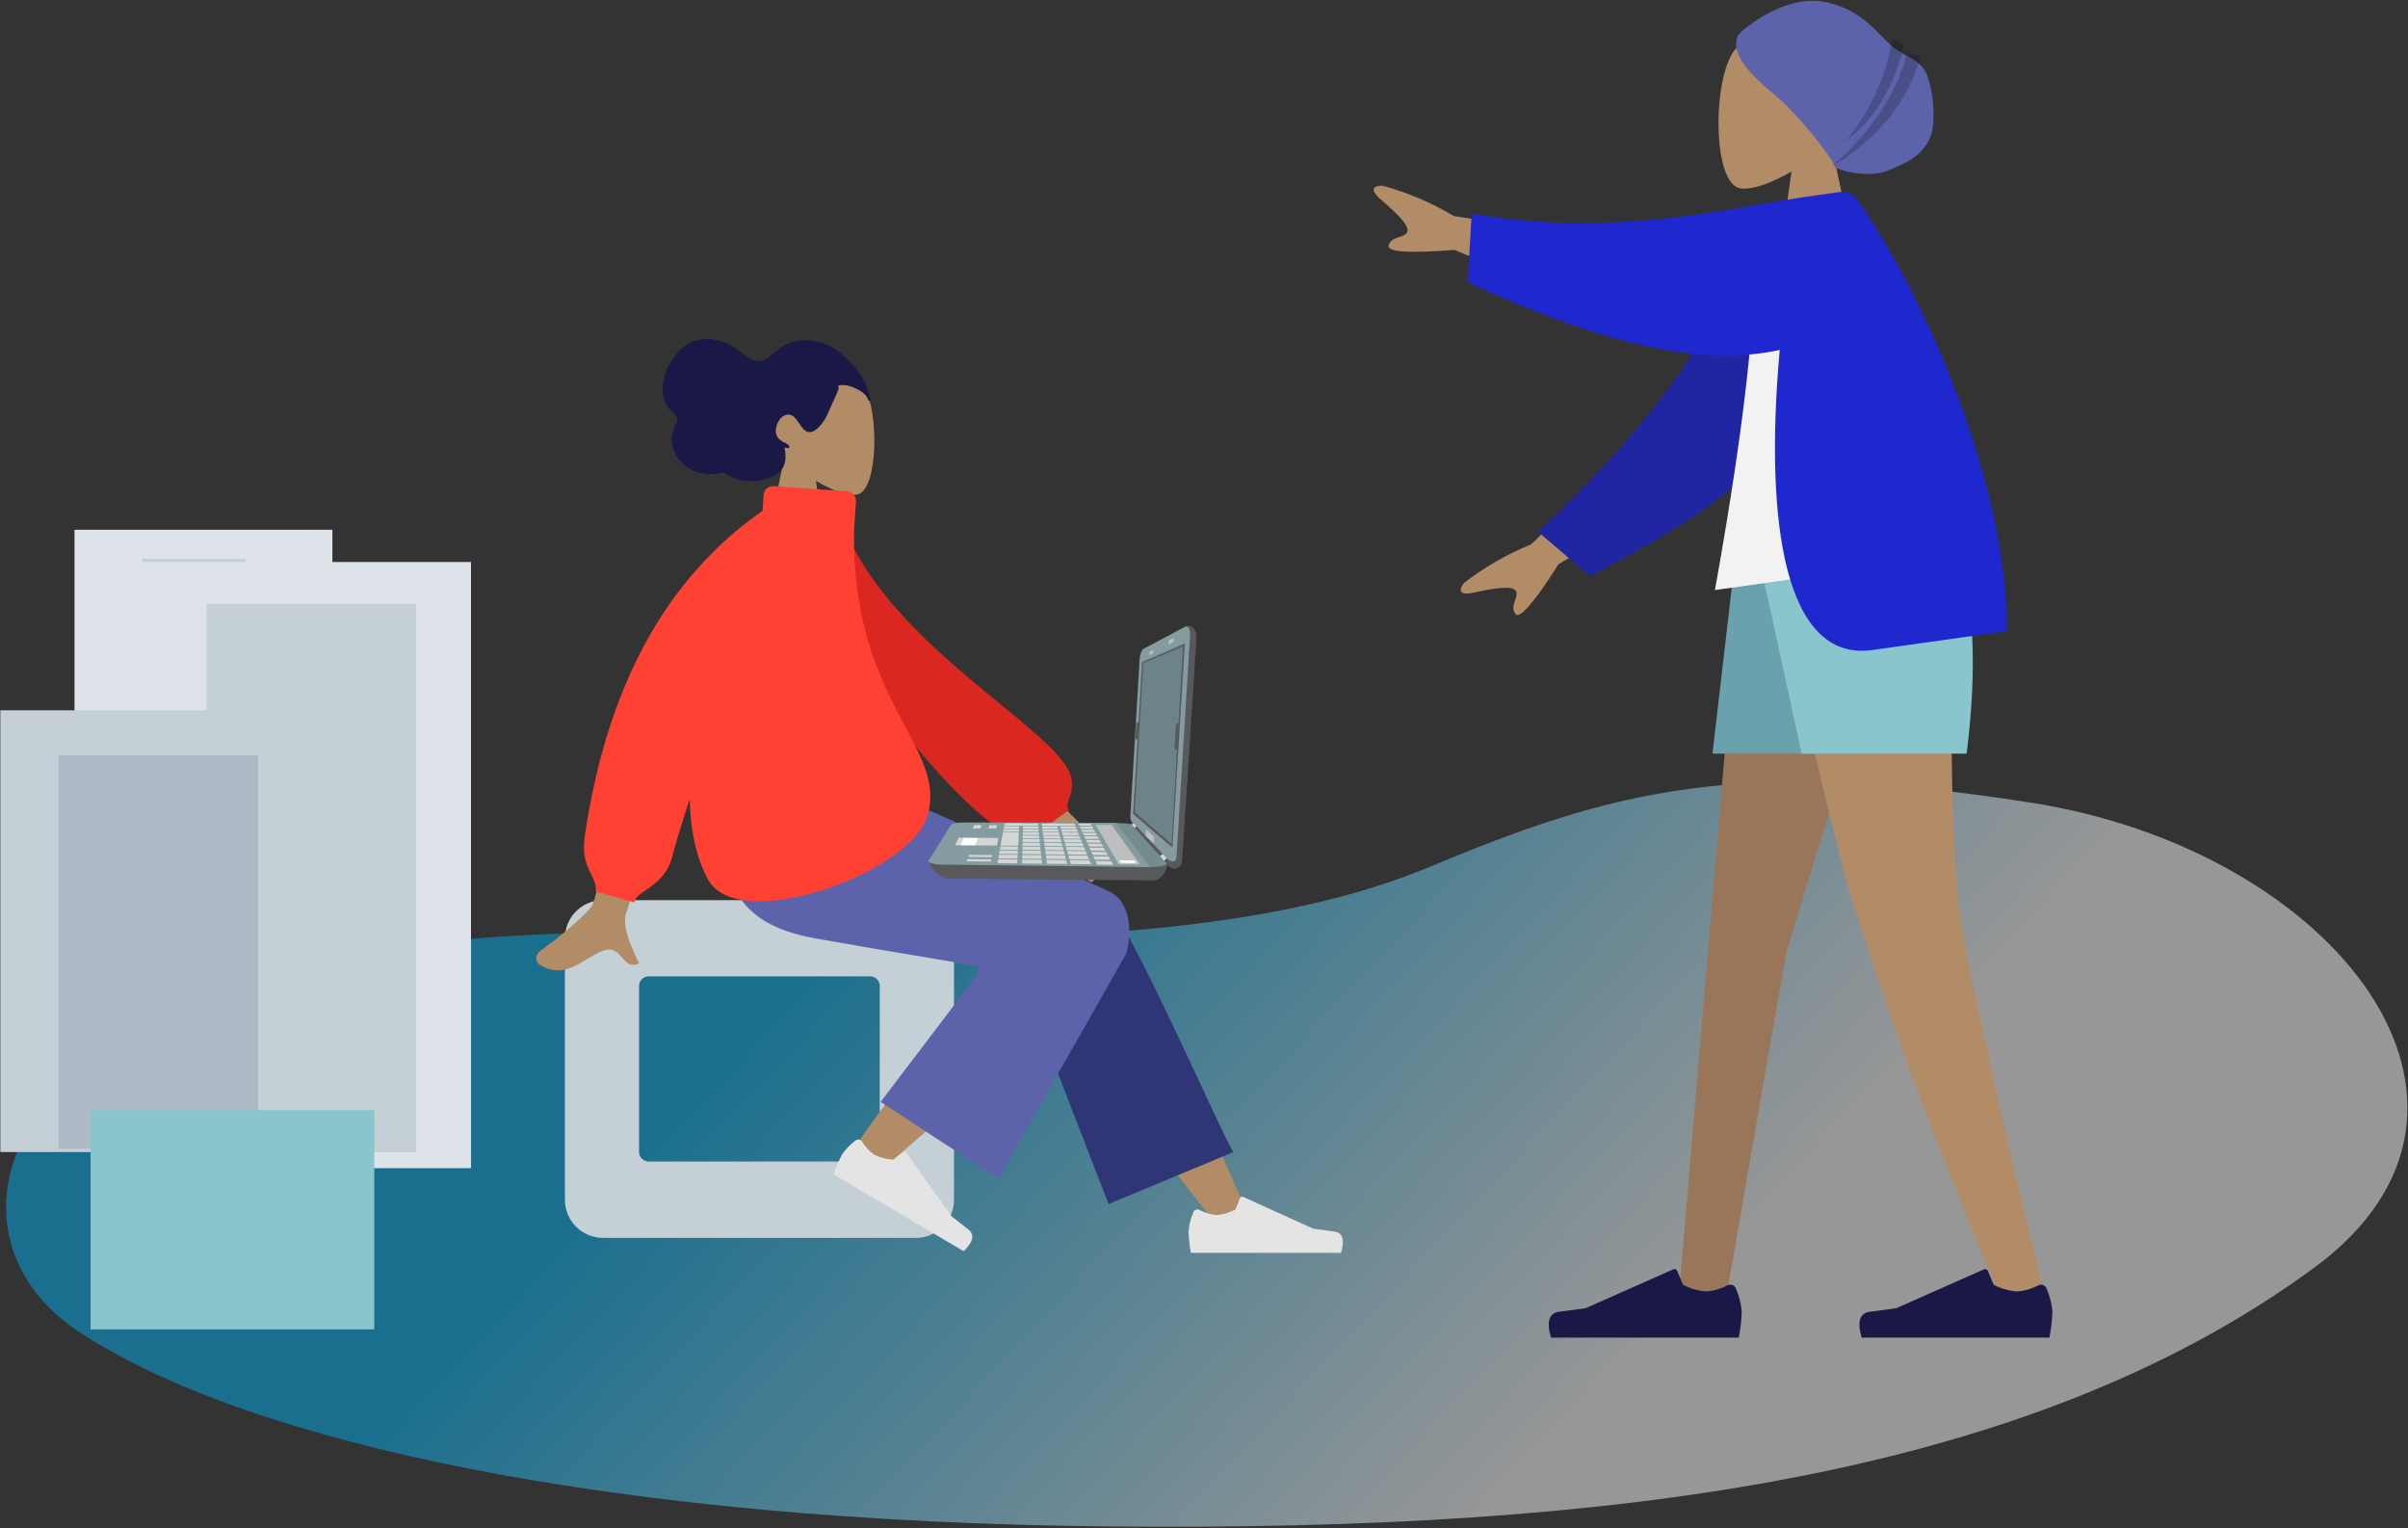 <?xml version="1.0" encoding="UTF-8"?>
<svg width="747px" height="474px" viewBox="0 0 747 474" version="1.1" xmlns="http://www.w3.org/2000/svg" xmlns:xlink="http://www.w3.org/1999/xlink">
    <rect x="0" y="0" width="747" height="474" fill="#333333" stroke="none"/>
    <!-- Generator: Sketch 55.2 (78181) - https://sketchapp.com -->
    <title>Artboard-1-copy-4</title>
    <desc>Created with Sketch.</desc>
    <defs>
        <linearGradient x1="71.377%" y1="56.67%" x2="29.218%" y2="45.108%" id="linearGradient-1">
            <stop stop-color="#FFFFFF" offset="0%"></stop>
            <stop stop-color="#00ADEE" offset="100%"></stop>
        </linearGradient>
    </defs>
    <g id="Page-1" stroke="none" stroke-width="1" fill="none" fill-rule="evenodd">
        <g id="Artboard-1-copy-4">
            <g id="Mask-2-2" transform="translate(1, 242)" fill="url(#linearGradient-1)" fill-opacity="0.49">
                <path d="M343.88,231.43 C497.88,232.83 627.79,216.69 717,151.09 C784.79,101.22 723.89,21.68 628.72,6.88 C537.47,-7.33 498.86,3.36 442.72,26.76 C396.3,46.19 328.62,52.14 216.8,47.76 C2.8,39.47 -29.66,135.76 23.05,170.76 C75.76,205.76 189.87,230 343.88,231.43 Z" id="Path"></path>
            </g>
            <g id="Group-2" transform="translate(166, 0)">
                <g id="Group" transform="translate(0, 105)">
                    <g id="Head" transform="translate(70, 6)" fill="#B28B67">
                        <path d="M7.54,29.9 C3.75,25.35 1.19,19.78 1.62,13.53 C2.85,-4.47 27.31,-0.47 32.07,8.58 C36.83,17.63 36.26,40.71 30.12,42.33 C27.66,42.98 22.44,41.39 17.12,38.11 L20.46,62.3 L0.75,62.3 L7.54,29.9 Z" id="Path"></path>
                    </g>
                    <path d="M103.93,18.65 C103.676,17.427 103.325,16.227 102.88,15.06 C102.367,13.64 101.668,12.295 100.8,11.06 C99.265,8.785 97.42,6.736 95.32,4.97 C91.687,1.748 86.886,0.167 82.05,0.6 C79.618,0.896 77.315,1.854 75.39,3.37 C73.62,4.77 71.91,6.83 69.61,6.98 C67.11,7.14 64.81,4.87 62.8,3.48 C60.632,1.888 58.134,0.804 55.49,0.31 C51.069,-0.486 46.573,1.254 43.84,4.82 C40.59,8.82 38.23,14.59 40.36,19.82 C40.716,20.758 41.276,21.605 42,22.3 C42.68,22.93 43.7,23.59 44,24.59 C44.3,25.59 43.43,27.02 43.09,27.98 C42.539,29.347 42.29,30.818 42.36,32.29 C42.729,34.732 43.896,36.982 45.68,38.69 C47.246,40.242 49.243,41.287 51.41,41.69 C52.824,42.001 54.274,42.119 55.72,42.04 C56.396,41.948 57.064,41.808 57.72,41.62 C58.293,41.48 58.898,41.629 59.34,42.02 C61.86,43.721 64.894,44.492 67.92,44.2 C70.51,43.98 73.5,43.34 75.61,41.52 C77.96,39.52 77.91,36.72 77.36,33.74 C77.94,34.04 79.56,34.22 78.59,33.04 C78.12,32.635 77.582,32.316 77,32.1 C76.393,31.782 75.851,31.355 75.4,30.84 C73.6,28.73 75.4,24.43 77.67,23.72 C81.02,22.72 81.77,27.52 84.16,28.77 C85.54,29.5 86.98,28.51 88.01,27.5 C89.358,26.045 90.42,24.349 91.14,22.5 C91.81,21.01 92.43,19.5 93.14,18 C93.45,17.3 94.56,15.33 94,14.54 C96.4,14.05 99.08,15.08 101.14,16.41 C102.01,16.906 102.708,17.656 103.14,18.56 C103.24,18.77 103.45,19.39 103.72,19.41 C104.22,19.41 104.03,18.84 103.98,18.54" id="hair" fill="#191847"></path>
                    <path d="M20.92,174.17 L118.27,174.17 C121.411,174.21 124.408,175.497 126.599,177.748 C128.79,179.999 129.995,183.029 129.95,186.17 L129.95,266.92 C129.995,270.061 128.79,273.091 126.599,275.342 C124.408,277.593 121.411,278.88 118.27,278.92 L20.92,278.92 C17.779,278.88 14.782,277.593 12.591,275.342 C10.4,273.091 9.195,270.061 9.24,266.92 L9.24,186.14 C9.162,179.61 14.39,174.252 20.92,174.17 L20.92,174.17 Z M35.16,197.81 C33.534,197.853 32.24,199.184 32.24,200.81 L32.24,252.23 C32.24,253.856 33.534,255.187 35.16,255.23 L104,255.23 C105.626,255.187 106.92,253.856 106.92,252.23 L106.92,200.8 C106.92,199.174 105.626,197.843 104,197.8 L35.16,197.81 Z" id="Seat" fill="#C5CFD6"></path>
                    <path d="M211,274.32 C194.84,254.06 183.903,239.04 178.19,229.26 C168.41,212.51 160.41,197.61 157.88,191.92 C151.88,178.34 171.75,171.99 176.25,178.32 C183.063,187.9 197.61,218.053 219.89,268.78 L211,274.32 Z" id="LegLower" fill="#B28B67"></path>
                    <path d="M177.89,268.43 L147.81,190.7 C141.38,176.53 172.45,167.22 177.18,173.81 C187.91,188.81 213.43,247.81 216.63,252.3 L177.89,268.43 Z" id="Path" fill="#2F3676"></path>
                    <g id="Lower-Leg" transform="translate(96, 189)" fill="#B28B67">
                        <path d="M1.7,63.86 C7.58,55.09 28.94,25.57 40.57,13.36 C43.91,9.85 47.17,6.48 50.25,3.36 C59.42,-5.97 77.65,9.68 68.5,18.18 C45.71,39.35 12.5,67.93 9.69,70.48 C5.79,74 -2,69.38 1.7,63.86 Z" id="Path"></path>
                    </g>
                    <path d="M99.32,248.76 C97.723,249.965 96.332,251.42 95.2,253.07 C94.178,255.043 93.312,257.092 92.61,259.2 L132.93,283.05 C135.97,280.137 136.44,277.873 134.34,276.26 C132.24,274.65 130.51,273.26 129.14,272.17 L115.14,252.49 C114.907,252.172 114.461,252.1 114.14,252.33 L114.14,252.33 L111.14,254.65 C109.078,254.569 107.057,254.051 105.21,253.13 C103.692,252.034 102.407,250.647 101.43,249.05 L101.43,249.05 C101.216,248.733 100.882,248.517 100.506,248.449 C100.129,248.381 99.741,248.468 99.43,248.69 L99.32,248.76 Z" id="shoe" fill="#E4E4E4"></path>
                    <path d="M204.16,271.08 C203.36,272.935 202.867,274.907 202.7,276.92 C202.772,279.149 203.019,281.37 203.44,283.56 L250,283.56 C251.213,279.48 250.513,277.28 247.9,276.96 C245.29,276.63 243.13,276.34 241.4,276.08 L219.67,266.2 C219.488,266.11 219.277,266.1 219.087,266.172 C218.897,266.244 218.746,266.392 218.67,266.58 L218.67,266.58 L217.24,270.11 C215.424,271.093 213.42,271.679 211.36,271.83 C209.512,271.665 207.718,271.12 206.09,270.23 L206.09,270.23 C205.738,270.066 205.334,270.05 204.971,270.188 C204.608,270.325 204.315,270.604 204.16,270.96 C204.154,271 204.154,271.04 204.16,271.08 L204.16,271.08 Z" id="Path" fill="#E4E4E4"></path>
                    <path d="M137,194.58 C111.993,190.4 95.243,187.54 86.75,186 C62.54,181.62 55.48,168.25 59.66,139.08 L104.26,139.08 C110.16,140.833 134.827,151.653 178.26,171.54 C186.07,175.54 184.62,187.26 183.19,191.12 C183.13,191.28 169.96,214.443 143.68,260.61 L107.2,236.76 L137.08,197.39 C137.84,195.76 137.82,194.82 137,194.58 Z" id="Leg-and-Butt" fill="#5C63AB"></path>
                    <path d="M145.94,127.37 L169.21,150.57 C175.174,153.055 180.769,156.346 185.84,160.35 C186.84,161.55 187.84,163.85 183.3,162.82 C178.76,161.79 173.87,160.92 173.01,162.44 C172.15,163.96 174.68,166.3 173.09,168.29 C172.03,169.623 168.47,165.4 162.41,155.62 L138.22,141 L145.94,127.37 Z M32.2,106.37 L50.2,106.44 C36.513,151.813 29.243,175.567 28.39,177.7 C26.49,182.52 30.51,189.85 32.23,193.79 C26.63,196.36 27.23,186.87 20.16,190.23 C13.72,193.29 8.81,198.85 1.36,194.15 C0.44,193.57 -0.56,191.4 1.87,189.7 C7.87,185.46 16.61,178.05 17.79,175.61 C19.377,172.277 24.18,149.197 32.2,106.37 Z" id="Skin" fill="#B28B67"></path>
                    <path d="M87,54.21 L94.1,52.97 C105.28,93.4 162.75,120.97 166.28,136.07 C167.58,141.62 163.67,144.42 165.69,146.07 L156.46,152.97 C154.9,151.11 151.56,154.52 144.6,152.13 C137.64,149.74 87,102.09 87,54.21 Z" id="Clothes-Back" fill="#DB2721"></path>
                    <path d="M98.93,59.59 C98.11,113.12 128.37,126.77 121.63,148.24 C116.07,165.98 62.79,185.04 53.57,167.66 C49.84,160.66 48.15,152.11 47.96,142.86 C45.6,149.973 43.737,156.09 42.37,161.21 C40,170.06 30.83,171.47 30.83,174.88 L18.75,171.47 C19.57,166.84 13.88,164.58 15.41,154.24 C22.25,107.867 40.63,74.26 70.55,53.42 L70.88,48.52 C70.924,47.738 71.278,47.006 71.863,46.486 C72.449,45.966 73.218,45.701 74,45.75 L96.84,47.38 C98.458,47.533 99.66,48.948 99.55,50.57 L99.55,50.57 L98.93,59.59 Z" id="Clothes-Front" fill="#FF4133"></path>
                </g>
                <path d="M401.74,43.12 C406.47,37.57 409.67,30.76 409.14,23.12 C407.6,1.12 377.01,5.98 371.06,17.12 C365.11,28.26 365.81,56.35 373.5,58.33 C376.57,59.12 383.1,57.18 389.75,53.17 L385.58,82.7 L410.22,82.7 L401.74,43.12 Z" id="Path" fill="#B28B67"></path>
                <g id="Turban" transform="translate(372, 0)">
                    <path d="M0.67,12.78 C0.88,11.44 0.46,10.78 5.84,7.01 C11.22,3.24 19.93,-1.22 28.69,0.72 C40.06,3.24 44.58,10.72 48.96,14.38 C52.96,17.67 56.88,18.05 59.23,22.13 C61.58,26.21 62.83,37.95 60.79,42.61 C57.97,49.05 52.41,50.78 48.35,52.61 C41.35,55.79 31.55,52.44 31.35,51.88 C29.5,47.58 19.58,35.44 13.61,30.34 C9.19,26.61 -0.35,19.07 0.67,12.78 Z" id="Path" fill="#5C63AB"></path>
                    <path d="M49.05,11.81 C47.152,23.607 42.124,34.678 34.49,43.87 C43.65,36.763 49.687,26.827 52.6,14.06 L49.05,11.81 Z M53.63,16.27 C50.59,28.823 42.713,40.687 30,51.86 C44.713,42.98 53.953,31.52 57.72,17.48 L53.63,16.27 Z" id="SHade" fill-opacity="0.2" fill="#000000"></path>
                </g>
                <polygon id="Leg" fill="#997659" points="426.62 169.37 388.04 295.74 369.35 403.21 354.69 403.21 374.44 169.37"></polygon>
                <path d="M440.42,169.36 C437.8,238.75 440.88,274.54 441.47,280.85 C442.06,287.16 450.09,328 469.1,405.33 L453.48,400 C423.48,329.1 413.2,292.25 409.75,282.94 C406.3,273.63 397.15,235.79 382.29,169.4 L440.42,169.36 Z" id="Path" fill="#B28B67"></path>
                <path d="M468.87,399.62 C469.866,401.88 470.484,404.289 470.7,406.75 C470.606,409.474 470.292,412.186 469.76,414.86 L411.54,414.86 C410.02,409.88 410.893,407.193 414.16,406.8 C417.427,406.407 420.133,406.047 422.28,405.72 L449.46,393.67 C449.924,393.473 450.461,393.681 450.67,394.14 L450.67,394.14 L452.46,398.45 C454.742,399.651 457.248,400.366 459.82,400.55 C462.122,400.348 464.36,399.685 466.4,398.6 L466.4,398.6 C466.838,398.393 467.341,398.371 467.796,398.539 C468.251,398.706 468.62,399.049 468.82,399.49 C468.839,399.532 468.856,399.576 468.87,399.62 Z" id="Path" fill="#191847"></path>
                <path d="M372.5,399.62 C373.489,401.882 374.104,404.29 374.32,406.75 C374.225,409.474 373.914,412.186 373.39,414.86 L315.16,414.86 C313.647,409.88 314.52,407.193 317.78,406.8 C321.04,406.407 323.75,406.047 325.91,405.72 L353.09,393.67 C353.311,393.573 353.562,393.568 353.788,393.656 C354.013,393.744 354.193,393.918 354.29,394.14 L354.29,394.14 L356.08,398.45 C358.359,399.65 360.861,400.365 363.43,400.55 C365.732,400.349 367.97,399.686 370.01,398.6 L370.01,398.6 C370.45,398.393 370.954,398.371 371.411,398.538 C371.867,398.705 372.238,399.048 372.44,399.49 C372.463,399.532 372.483,399.575 372.5,399.62 Z" id="Path" fill="#191847"></path>
                <polygon id="Bottom" fill="#69A1AC" points="431.74 169.37 415.34 233.75 365.24 233.75 372.71 169.37"></polygon>
                <path d="M441,169.36 C446.4,185.58 447.427,207.043 444.08,233.75 L392.92,233.75 L378.86,169.36 L441,169.36 Z" id="Path" fill="#89C5CC"></path>
                <path d="M325.17,73.13 L285,67 C278.106,62.877 270.68,59.714 262.93,57.6 C261.03,57.52 257.99,58.15 262.43,61.95 C266.87,65.75 271.38,69.95 270.54,71.95 C269.7,73.95 265.54,73.11 264.77,76.16 C264.27,78.16 271.073,78.61 285.18,77.51 L317.62,90.9 L325.17,73.13 Z M338.11,140.48 L309,168.81 C301.556,171.829 294.558,175.85 288.2,180.76 C286.98,182.22 285.66,185.02 291.38,183.76 C297.1,182.5 303.17,181.44 304.25,183.29 C305.33,185.14 302.15,188 304.14,190.42 C305.473,192.04 309.927,186.887 317.5,174.96 L347.75,157.15 L338.11,140.48 Z" id="Shape" fill="#B28B67"></path>
                <path d="M379.49,69.38 C366.49,104.73 344.49,133.52 311.1,164.92 L327.34,178.73 C366.52,157.58 387.04,145.27 393.34,112.73 C394.94,104.56 393.34,79.44 393.1,66.14 L379.49,69.38 Z" id="Coat-Back" fill="#2026A2"></path>
                <path d="M444.25,172 L366,183 C376.147,126.507 380,88.173 377.56,68 C377.43,67 379.08,64.9 379.95,65 C386.33,65.86 392.81,64.287 399.39,60.28 C422.1,87.47 433.67,123.26 444.25,172 Z" id="Shirt" fill="#F2F2F2"></path>
                <path d="M392.67,61.27 C370.26,64.61 334.42,73.82 290.54,66.27 L289.3,87.53 C323.9,103.45 358.25,114.71 386.1,108.53 C381.23,162.61 387.82,205.39 414.81,201.6 L456.56,195.73 C456.94,150.32 430.84,91.1 410.32,62.27 C409.197,60.339 407.026,59.267 404.81,59.55 L392.68,61.25 L392.67,61.27 Z" id="Coat-Front" fill="#1F28CF"></path>
            </g>
            <path d="M362.24,232 C362.37,230.57 368.33,194 368.33,194 C368.33,194 371.19,194 371.13,197.49 C371.07,200.98 366.69,267.14 366.69,267.14 C366.571,268.328 365.661,269.283 364.48,269.46 C362.09,269.25 361.64,267.37 356.72,262.04 C351.1,255.95 351.26,256.78 350.9,255.72 C350.32,248.25 360.9,245.92 362.24,232 Z" id="Path" fill="#58595B" fill-rule="nonzero"></path>
            <path d="M362.29,267.76 C362.29,267.76 361.7,272.02 358.37,273.06 L293.5,272.48 C293.5,272.48 289.29,271.04 288.33,267.43 C311.91,263.91 362.29,267.76 362.29,267.76 Z" id="Path" fill="#58595B" fill-rule="nonzero"></path>
            <path d="M351.44,255.08 L362.2,266.41 C363.1,267.28 364.84,267.84 364.97,265.8 L369.16,197.2 C369.3,195.11 368.57,193.87 367.58,194.39 L354.64,201.3 C354.11,201.59 353.64,203.01 353.52,204.48 L350.65,253.05 C350.61,254.49 351,254.61 351.44,255.08 Z" id="Path" fill="#849BA0" fill-rule="nonzero"></path>
            <polygon id="Path" fill="#58595B" fill-rule="nonzero" points="351.52 252.46 363.7 262.88 367.56 199.6 354.3 205.36"></polygon>
            <polygon id="Path" fill="#BCBEC0" fill-rule="nonzero" points="362.49 199.83 364.1 199.07 364.18 197.83 362.57 198.64"></polygon>
            <polygon id="Path" fill="#BCBEC0" fill-rule="nonzero" points="356.56 203.17 357.79 202.6 357.85 201.53 356.62 202.13"></polygon>
            <polygon id="Path" fill="#BCBEC0" fill-rule="nonzero" points="355.38 259.2 357.87 261.57 358 259.44 355.5 257.22"></polygon>
            <polygon id="Path" fill="#6B8389" fill-rule="nonzero" points="352.01 251.87 363.46 261.76 366.98 200.46 354.67 205.6"></polygon>
            <path d="M346.52,255.28 C348.83,255.28 350.81,255.44 351.17,255.83 L361.8,267.64 C362.43,268.35 360.35,268.9 357.14,268.86 L356.28,268.86 L345.71,255.26 L346.52,255.28 Z" id="Path" fill="#758B8E" fill-rule="nonzero"></path>
            <path d="M299.44,255.07 L346.21,255.19 L356.77,268.94 L292.63,268.16 C289.7,268.16 287.63,267.56 288.08,266.89 L295.08,255.71 C295.35,255.37 297.28,255.07 299.44,255.07 Z" id="Path" fill="#849BA0" fill-rule="nonzero"></path>
            <polygon id="Path" fill="#D4D6D5" fill-rule="nonzero" points="296.23 262.14 309.25 262.24 309.72 259.9 297.4 259.82"></polygon>
            <polygon id="Path" fill="#FFFFFF" fill-rule="nonzero" points="303.35 259.91 302.53 262.14 297.96 262.1 299 259.88"></polygon>
            <polygon id="Path" fill="#D4D6D5" fill-rule="nonzero" points="308.99 256.94 306.62 256.93 306.93 255.9 309.23 255.91"></polygon>
            <polygon id="Path" fill="#D4D6D5" fill-rule="nonzero" points="304.47 255.89 304.09 256.92 301.74 256.92 302.17 255.88"></polygon>
            <polygon id="Path" fill="#D4D6D5" fill-rule="nonzero" points="307.83 265.19 307.68 265.83 300.37 265.76 300.61 265.12"></polygon>
            <polygon id="Path" fill="#D4D6D5" fill-rule="nonzero" points="300.1 266.45 307.53 266.54 307.37 267.2 299.85 267.12"></polygon>
            <polygon id="Path" fill="#BCBEC0" fill-rule="nonzero" points="347.04 268.04 353.68 268.11 344.84 255.83 339.88 255.82"></polygon>
            <polygon id="Path" fill="#FFFFFF" fill-rule="nonzero" points="351.88 266.84 352.47 267.69 347.7 267.64 347.2 266.8"></polygon>
            <polygon id="Path" fill="#D4D6D5" fill-rule="nonzero" points="344.72 267.1 345.33 268.22 340.32 268.16 339.82 267.05"></polygon>
            <polygon id="Path" fill="#D4D6D5" fill-rule="nonzero" points="343.91 265.62 344.47 266.67 339.63 266.61 339.16 265.58"></polygon>
            <polygon id="Path" fill="#D4D6D5" fill-rule="nonzero" points="343.14 264.24 343.68 265.21 338.98 265.16 338.54 264.19"></polygon>
            <polygon id="Path" fill="#D4D6D5" fill-rule="nonzero" points="342.42 262.92 342.92 263.84 338.37 263.8 337.95 262.88"></polygon>
            <polygon id="Path" fill="#D4D6D5" fill-rule="nonzero" points="341.74 261.67 342.21 262.56 337.79 262.51 337.4 261.65"></polygon>
            <polygon id="Path" fill="#D4D6D5" fill-rule="nonzero" points="341.09 260.5 341.55 261.33 337.25 261.3 336.88 260.48"></polygon>
            <polygon id="Path" fill="#D4D6D5" fill-rule="nonzero" points="340.48 259.39 340.92 260.17 336.74 260.15 336.39 259.37"></polygon>
            <polygon id="Path" fill="#D4D6D5" fill-rule="nonzero" points="339.91 258.35 340.32 259.09 336.24 259.06 335.92 258.33"></polygon>
            <polygon id="Path" fill="#D4D6D5" fill-rule="nonzero" points="339.36 257.34 339.75 258.05 335.78 258.03 335.47 257.33"></polygon>
            <polygon id="Path" fill="#D4D6D5" fill-rule="nonzero" points="338.84 256.4 339.21 257.07 335.35 257.04 335.04 256.38"></polygon>
            <polygon id="Path" fill="#D4D6D5" fill-rule="nonzero" points="338.35 255.5 338.7 256.13 334.93 256.11 334.64 255.48"></polygon>
            <polygon id="Path" fill="#D4D6D5" fill-rule="nonzero" points="338.46 268.04 332.17 267.96 331.81 266.74 337.96 266.81"></polygon>
            <polygon id="Path" fill="#D4D6D5" fill-rule="nonzero" points="337.83 266.51 331.73 266.45 331.41 265.31 337.37 265.36"></polygon>
            <polygon id="Path" fill="#D4D6D5" fill-rule="nonzero" points="337.25 265.08 331.33 265.02 331.03 263.94 336.8 264"></polygon>
            <polygon id="Path" fill="#D4D6D5" fill-rule="nonzero" points="336.69 263.74 330.94 263.69 330.66 262.66 336.27 262.71"></polygon>
            <polygon id="Path" fill="#D4D6D5" fill-rule="nonzero" points="336.18 262.46 330.59 262.42 330.32 261.46 335.77 261.49"></polygon>
            <polygon id="Path" fill="#D4D6D5" fill-rule="nonzero" points="335.68 261.26 330.25 261.22 330 260.31 335.3 260.35"></polygon>
            <polygon id="Path" fill="#D4D6D5" fill-rule="nonzero" points="335.21 260.12 329.93 260.1 329.69 259.23 334.85 259.26"></polygon>
            <polygon id="Path" fill="#D4D6D5" fill-rule="nonzero" points="334.77 259.05 329.63 259.02 329.39 258.2 334.43 258.23"></polygon>
            <polygon id="Path" fill="#D4D6D5" fill-rule="nonzero" points="334.35 258.02 329.34 258 329.12 257.22 334.02 257.25"></polygon>
            <polygon id="Path" fill="#D4D6D5" fill-rule="nonzero" points="333.95 257.06 329.07 257.03 328.86 256.29 333.64 256.31"></polygon>
            <polygon id="Path" fill="#D4D6D5" fill-rule="nonzero" points="333.27 255.42 333.57 256.12 325.24 256.1 325.12 255.39"></polygon>
            <polygon id="Path" fill="#D4D6D5" fill-rule="nonzero" points="331.04 267.95 324.8 267.88 324.64 266.67 330.73 266.74"></polygon>
            <polygon id="Path" fill="#D4D6D5" fill-rule="nonzero" points="330.65 266.44 324.61 266.37 324.45 265.24 330.35 265.29"></polygon>
            <polygon id="Path" fill="#D4D6D5" fill-rule="nonzero" points="330.27 265.02 324.41 264.96 324.27 263.88 330 263.94"></polygon>
            <polygon id="Path" fill="#D4D6D5" fill-rule="nonzero" points="329.93 263.68 324.23 263.62 324.09 262.61 329.66 262.66"></polygon>
            <polygon id="Path" fill="#D4D6D5" fill-rule="nonzero" points="329.6 262.41 324.06 262.37 323.93 261.41 329.35 261.45"></polygon>
            <polygon id="Path" fill="#D4D6D5" fill-rule="nonzero" points="329.29 261.21 323.91 261.18 323.78 260.27 329.05 260.3"></polygon>
            <polygon id="Path" fill="#D4D6D5" fill-rule="nonzero" points="328.99 260.08 323.76 260.05 323.64 259.19 328.76 259.22"></polygon>
            <polygon id="Path" fill="#D4D6D5" fill-rule="nonzero" points="328.72 259.02 323.62 258.99 323.5 258.17 328.5 258.19"></polygon>
            <polygon id="Path" fill="#D4D6D5" fill-rule="nonzero" points="328.44 257.99 323.48 257.96 323.37 257.19 328.24 257.21"></polygon>
            <polygon id="Path" fill="#D4D6D5" fill-rule="nonzero" points="328.19 257.03 323.34 257.01 323.25 256.27 328 256.29"></polygon>
            <polygon id="Path" fill="#D4D6D5" fill-rule="nonzero" points="327.77 255.4 327.96 256.11 323.23 256.08 323.13 255.39"></polygon>
            <polygon id="Path" fill="#D4D6D5" fill-rule="nonzero" points="323.25 267.87 317.07 267.79 317.11 266.59 323.13 266.65"></polygon>
            <polygon id="Path" fill="#D4D6D5" fill-rule="nonzero" points="323.09 266.36 317.1 266.3 317.13 265.17 322.98 265.22"></polygon>
            <polygon id="Path" fill="#D4D6D5" fill-rule="nonzero" points="322.95 264.95 317.14 264.89 317.17 263.82 322.85 263.87"></polygon>
            <polygon id="Path" fill="#D4D6D5" fill-rule="nonzero" points="322.81 263.61 317.17 263.56 317.19 262.56 322.71 262.6"></polygon>
            <polygon id="Path" fill="#D4D6D5" fill-rule="nonzero" points="322.69 262.36 317.2 262.31 317.23 261.37 322.59 261.4"></polygon>
            <polygon id="Path" fill="#D4D6D5" fill-rule="nonzero" points="322.56 261.17 317.23 261.13 317.25 260.23 322.47 260.26"></polygon>
            <polygon id="Path" fill="#D4D6D5" fill-rule="nonzero" points="322.45 260.05 317.25 260.01 317.28 259.15 322.36 259.18"></polygon>
            <polygon id="Path" fill="#D4D6D5" fill-rule="nonzero" points="322.35 258.98 317.28 258.94 317.3 258.14 322.25 258.17"></polygon>
            <polygon id="Path" fill="#D4D6D5" fill-rule="nonzero" points="322.24 257.96 317.31 257.94 317.32 257.16 322.15 257.19"></polygon>
            <polygon id="Path" fill="#D4D6D5" fill-rule="nonzero" points="322.14 257 317.33 256.98 317.34 256.24 322.06 256.27"></polygon>
            <polygon id="Path" fill="#D4D6D5" fill-rule="nonzero" points="321.97 255.38 322.05 256.08 312.52 256.05 312.63 255.35"></polygon>
            <polygon id="Path" fill="#D4D6D5" fill-rule="nonzero" points="315.54 267.77 309.42 267.69 309.64 266.5 315.6 266.57"></polygon>
            <polygon id="Path" fill="#D4D6D5" fill-rule="nonzero" points="315.62 266.27 309.69 266.22 309.89 265.09 315.68 265.15"></polygon>
            <polygon id="Path" fill="#D4D6D5" fill-rule="nonzero" points="315.69 264.87 309.94 264.81 310.13 263.76 315.76 263.81"></polygon>
            <polygon id="Path" fill="#D4D6D5" fill-rule="nonzero" points="315.76 263.55 310.18 263.5 310.36 262.51 315.82 262.55"></polygon>
            <polygon id="Path" fill="#D4D6D5" fill-rule="nonzero" points="315.83 262.3 310.41 262.25 310.57 261.31 315.89 261.35"></polygon>
            <polygon id="Path" fill="#D4D6D5" fill-rule="nonzero" points="315.91 261.12 310.61 261.08 310.78 260.19 315.95 260.22"></polygon>
            <polygon id="Path" fill="#D4D6D5" fill-rule="nonzero" points="315.85 262.02 310.45 261.97 311.15 258.1 316.06 258.13"></polygon>
            <polygon id="Path" fill="#D4D6D5" fill-rule="nonzero" points="316.08 257.94 311.19 257.91 311.33 257.14 316.13 257.16"></polygon>
            <polygon id="Path" fill="#D4D6D5" fill-rule="nonzero" points="316.13 256.98 311.37 256.95 311.49 256.21 316.17 256.25"></polygon>
            <polygon id="Path" fill="#D4D6D5" fill-rule="nonzero" points="316.22 255.36 316.18 256.06 311.52 256.04 311.65 255.35"></polygon>
            <path d="M364.78,225 C364.785,224.814 364.864,224.638 364.999,224.511 C365.134,224.383 365.314,224.315 365.5,224.32 L365.5,224.32 L365.67,224.32 L365.3,232.58 C365.207,232.59 365.113,232.59 365.02,232.58 C364.636,232.548 364.347,232.215 364.37,231.83 L364.78,225 Z" id="Path" fill="#58595B" fill-rule="nonzero"></path>
            <path d="M352.48,224.41 C352.54,224.12 352.817,223.927 353.11,223.97 L353.25,223.97 L353.02,229.4 C352.938,229.42 352.852,229.42 352.77,229.4 C352.475,229.412 352.221,229.193 352.19,228.9 L352.48,224.41 Z" id="Path" fill="#58595B" fill-rule="nonzero"></path>
            <polygon id="Path" fill="#D4D6D5" fill-rule="nonzero" points="361.96 266.17 361.09 266.96 359.84 265.52 360.71 264.81"></polygon>
            <polygon id="Path" fill="#D4D6D5" fill-rule="nonzero" points="352.54 256.23 352.01 256.74 351.06 255.78 351.67 255.24"></polygon>
            <rect id="Rectangle" fill="#DDE3E9" fill-rule="nonzero" x="23.11" y="164.3" width="80" height="152"></rect>
            <rect id="Rectangle" fill="#C5CFD6" fill-rule="nonzero" x="44.11" y="173.3" width="32" height="139"></rect>
            <rect id="Rectangle" fill="#DDE3E9" fill-rule="nonzero" x="32.11" y="174.3" width="114" height="188"></rect>
            <rect id="Rectangle" fill="#C5CFD6" fill-rule="nonzero" x="64.11" y="187.3" width="65" height="170"></rect>
            <rect id="Rectangle" fill="#C5CFD6" fill-rule="nonzero" x="0.11" y="220.3" width="93" height="137"></rect>
            <rect id="Rectangle" fill="#AFB9C5" fill-rule="nonzero" x="18.11" y="234.3" width="62" height="122"></rect>
            <rect id="Rectangle" fill="#89C5CC" fill-rule="nonzero" x="28.11" y="344.3" width="88" height="68"></rect>
        </g>
    </g>
</svg>